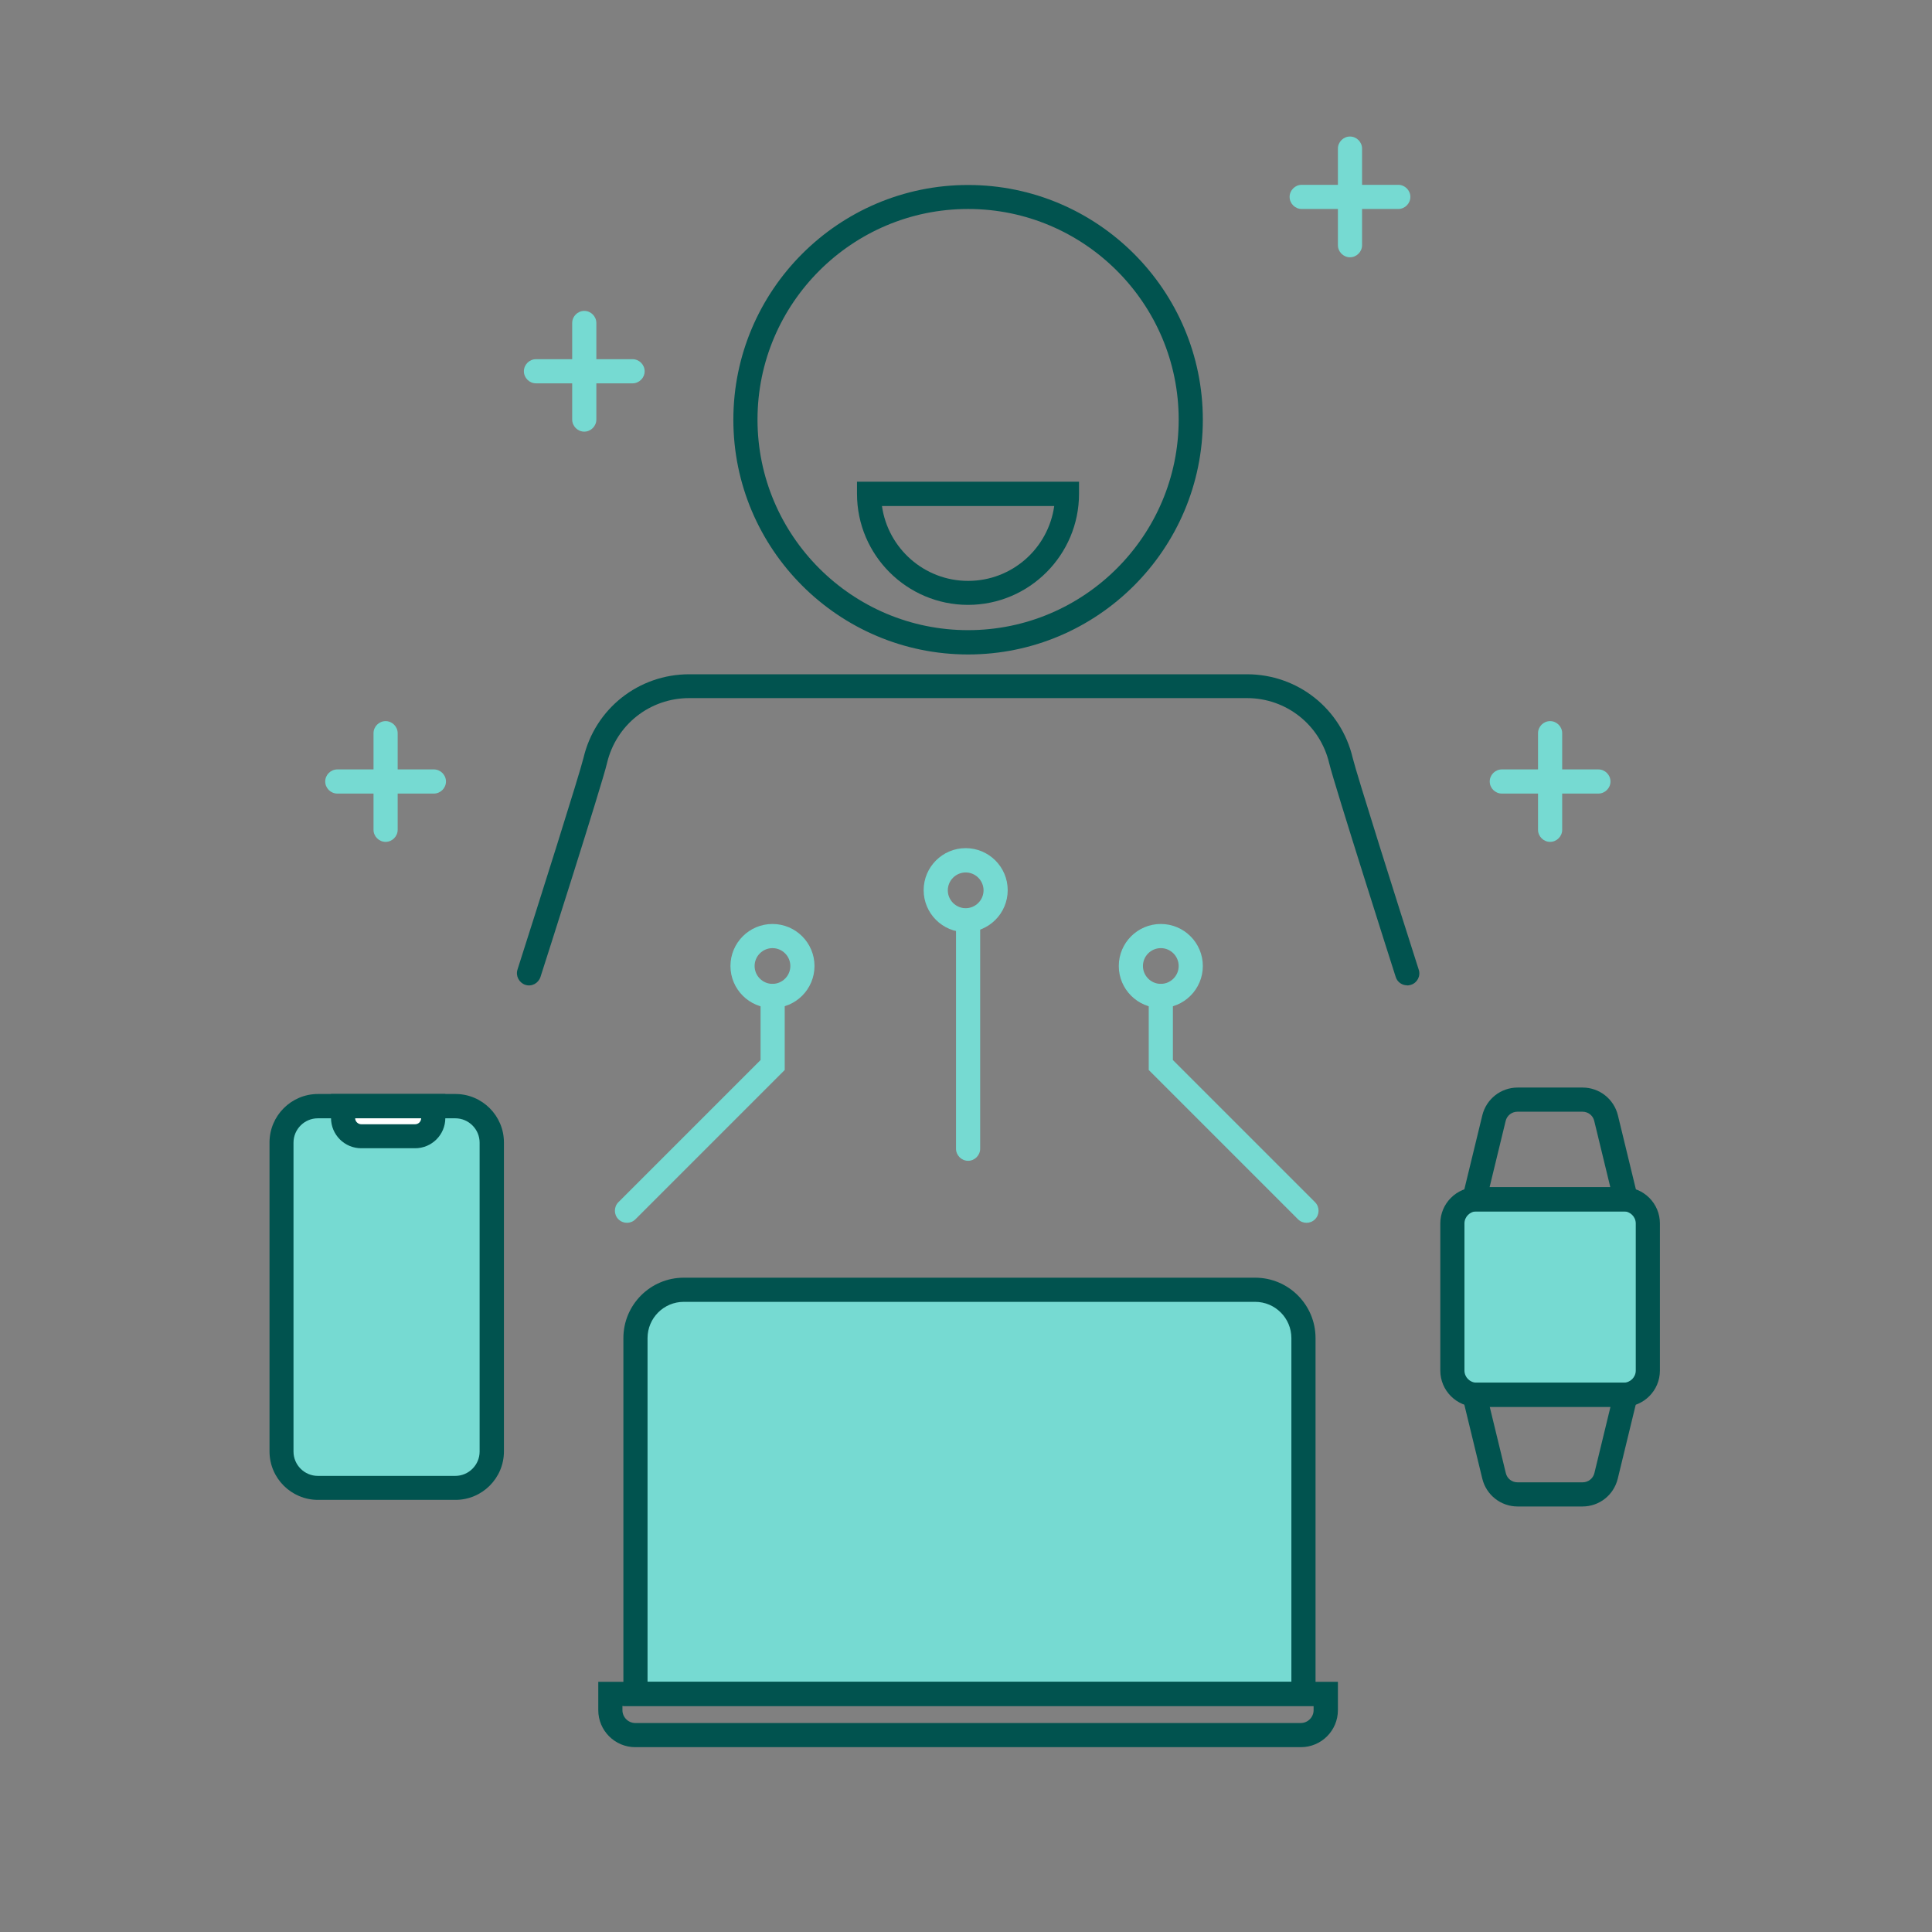 <?xml version="1.0" encoding="UTF-8"?> <svg xmlns="http://www.w3.org/2000/svg" id="Layer_1" data-name="Layer 1" viewBox="0 0 120 120"><rect x="0" y="0" width="120" height="120" fill="#808080" stroke="none"/><defs><style> .cls-1 { fill: #76dad2; } .cls-1, .cls-2, .cls-3 { stroke-width: 0px; } .cls-2 { fill: #01534f; } .cls-3 { fill: #fff; } </style></defs><g><path class="cls-2" d="M60.13,40.65c-8.04,0-14.58-6.54-14.58-14.58s6.54-14.58,14.58-14.58,14.58,6.54,14.58,14.58-6.54,14.58-14.58,14.58ZM60.13,12.98c-7.21,0-13.08,5.87-13.08,13.08s5.87,13.08,13.08,13.08,13.08-5.87,13.08-13.08-5.87-13.08-13.08-13.08Z"></path><path class="cls-2" d="M60.13,37.57c-3.8,0-6.9-3.09-6.9-6.9v-.75h13.79v.75c0,3.8-3.09,6.9-6.9,6.9ZM54.78,31.43c.37,2.62,2.62,4.65,5.35,4.65s4.98-2.02,5.35-4.65h-10.69Z"></path></g><path class="cls-2" d="M87.4,61.2c-.32,0-.61-.2-.71-.52-.16-.49-3.83-12.01-4.13-13.27-.56-2.38-2.66-4.05-5.11-4.05h-34.64c-2.45,0-4.55,1.66-5.11,4.05-.29,1.26-3.97,12.78-4.13,13.27-.13.39-.54.62-.94.49-.39-.13-.61-.55-.49-.94,1.32-4.13,3.87-12.19,4.1-13.15.72-3.06,3.42-5.2,6.57-5.2h34.64c3.15,0,5.85,2.14,6.57,5.2.23.96,2.78,9.02,4.1,13.15.13.39-.09.82-.49.94-.08.02-.15.04-.23.04Z"></path><g><g><rect class="cls-1" x="17.48" y="68.71" width="13.07" height="23.71" rx="2.26" ry="2.26"></rect><path class="cls-2" d="M28.29,93.16h-8.54c-1.66,0-3.01-1.35-3.01-3.01v-19.19c0-1.66,1.35-3.01,3.01-3.01h8.54c1.66,0,3.01,1.35,3.01,3.01v19.19c0,1.66-1.35,3.01-3.01,3.01ZM19.74,69.46c-.83,0-1.51.68-1.51,1.51v19.19c0,.83.68,1.51,1.51,1.51h8.54c.83,0,1.51-.68,1.51-1.51v-19.19c0-.83-.68-1.51-1.51-1.51h-8.54Z"></path></g><g><path class="cls-3" d="M21.31,68.71h5.6v.74c0,.62-.51,1.13-1.13,1.13h-3.34c-.62,0-1.13-.51-1.13-1.13v-.74h0Z"></path><path class="cls-2" d="M25.78,71.32h-3.34c-1.04,0-1.88-.84-1.88-1.88v-1.49h7.1v1.49c0,1.04-.84,1.88-1.88,1.88ZM22.06,69.46c0,.2.18.37.38.37h3.34c.21,0,.37-.16.38-.37h-4.1Z"></path></g></g><g><g><path class="cls-1" d="M77.96,80.1h-35.49c-1.66,0-3,1.34-3,3v22.1h41.49v-22.1c0-1.66-1.34-3-3-3Z"></path><path class="cls-2" d="M81.71,105.96h-42.99v-22.85c0-2.07,1.68-3.75,3.75-3.75h35.49c2.07,0,3.75,1.68,3.75,3.75v22.85ZM40.22,104.46h39.99v-21.35c0-1.24-1.01-2.25-2.25-2.25h-35.49c-1.24,0-2.25,1.01-2.25,2.25v21.35Z"></path></g><path class="cls-2" d="M80.79,108.52h-41.33c-1.27,0-2.3-1.03-2.3-2.3v-1.76h45.94v1.76c0,1.27-1.03,2.3-2.3,2.3ZM38.66,105.96v.26c0,.44.36.8.8.8h41.33c.44,0,.8-.36.8-.8v-.26h-42.94Z"></path></g><g><g><rect class="cls-1" x="90.21" y="74.49" width="12.14" height="12.14" rx="1.5" ry="1.5"></rect><path class="cls-2" d="M100.85,87.38h-9.14c-1.24,0-2.25-1.01-2.25-2.25v-9.14c0-1.24,1.01-2.25,2.25-2.25h9.14c1.24,0,2.25,1.01,2.25,2.25v9.14c0,1.24-1.01,2.25-2.25,2.25ZM91.71,75.24c-.41,0-.75.34-.75.75v9.14c0,.41.34.75.75.75h9.14c.41,0,.75-.34.75-.75v-9.14c0-.41-.34-.75-.75-.75h-9.14Z"></path></g><path class="cls-2" d="M101.93,75.24h-11.31l1.45-5.97c.25-1.01,1.15-1.72,2.19-1.72h4.04c1.04,0,1.94.71,2.19,1.72l1.45,5.97ZM92.53,73.74h7.49l-1-4.12c-.08-.34-.38-.57-.73-.57h-4.04c-.35,0-.65.24-.73.57l-1,4.12Z"></path><path class="cls-2" d="M98.3,93.57h-4.04c-1.04,0-1.94-.71-2.19-1.72l-1.45-5.97h11.31l-1.45,5.97c-.25,1.01-1.14,1.72-2.19,1.72ZM92.53,87.38l1,4.12c.08.34.38.57.73.57h4.04c.35,0,.65-.24.73-.57l1-4.12h-7.49Z"></path></g><path class="cls-1" d="M60.13,72.1c-.41,0-.75-.34-.75-.75v-14.04c0-.41.34-.75.75-.75s.75.34.75.75v14.04c0,.41-.34.75-.75.75Z"></path><path class="cls-1" d="M59.98,57.9c-1.44,0-2.61-1.17-2.61-2.61s1.17-2.61,2.61-2.61,2.61,1.17,2.61,2.61-1.17,2.61-2.61,2.61ZM59.98,54.19c-.61,0-1.11.5-1.11,1.11s.5,1.11,1.11,1.11,1.11-.5,1.11-1.11-.5-1.11-1.11-1.11Z"></path><path class="cls-1" d="M47.98,62.61c-1.44,0-2.61-1.17-2.61-2.61s1.17-2.61,2.61-2.61,2.61,1.17,2.61,2.61-1.17,2.61-2.61,2.61ZM47.98,58.89c-.61,0-1.11.5-1.11,1.11s.5,1.11,1.11,1.11,1.11-.5,1.11-1.11-.5-1.11-1.11-1.11Z"></path><path class="cls-1" d="M72.1,62.61c-1.44,0-2.61-1.17-2.61-2.61s1.17-2.61,2.61-2.61,2.61,1.17,2.61,2.61-1.17,2.61-2.61,2.61ZM72.1,58.89c-.61,0-1.11.5-1.11,1.11s.5,1.11,1.11,1.11,1.11-.5,1.11-1.11-.5-1.11-1.11-1.11Z"></path><path class="cls-1" d="M38.94,75.95c-.19,0-.38-.07-.53-.22-.29-.29-.29-.77,0-1.06l8.83-8.83v-3.98c0-.41.34-.75.75-.75s.75.34.75.75v4.6l-9.27,9.27c-.15.15-.34.22-.53.22Z"></path><path class="cls-1" d="M81.15,75.95c-.19,0-.38-.07-.53-.22l-9.27-9.27v-4.6c0-.41.34-.75.75-.75s.75.34.75.75v3.98l8.83,8.83c.29.29.29.77,0,1.06-.15.15-.34.22-.53.22Z"></path><g><path class="cls-1" d="M23.95,52.29c-.41,0-.75-.34-.75-.75v-6c0-.41.34-.75.75-.75s.75.34.75.75v6c0,.41-.34.75-.75.75Z"></path><path class="cls-1" d="M26.95,49.29h-6c-.41,0-.75-.34-.75-.75s.34-.75.75-.75h6c.41,0,.75.34.75.75s-.34.75-.75.75Z"></path></g><g><path class="cls-1" d="M96.28,52.29c-.41,0-.75-.34-.75-.75v-6c0-.41.34-.75.75-.75s.75.34.75.75v6c0,.41-.34.75-.75.75Z"></path><path class="cls-1" d="M99.28,49.29h-6c-.41,0-.75-.34-.75-.75s.34-.75.75-.75h6c.41,0,.75.34.75.75s-.34.75-.75.75Z"></path></g><g><path class="cls-1" d="M83.85,15.98c-.41,0-.75-.34-.75-.75v-6c0-.41.34-.75.75-.75s.75.34.75.75v6c0,.41-.34.75-.75.75Z"></path><path class="cls-1" d="M86.85,12.98h-6c-.41,0-.75-.34-.75-.75s.34-.75.75-.75h6c.41,0,.75.34.75.75s-.34.75-.75.75Z"></path></g><g><path class="cls-1" d="M36.29,26.81c-.41,0-.75-.34-.75-.75v-6c0-.41.34-.75.75-.75s.75.34.75.75v6c0,.41-.34.75-.75.75Z"></path><path class="cls-1" d="M39.29,23.81h-6c-.41,0-.75-.34-.75-.75s.34-.75.75-.75h6c.41,0,.75.34.75.75s-.34.75-.75.75Z"></path></g></svg> 